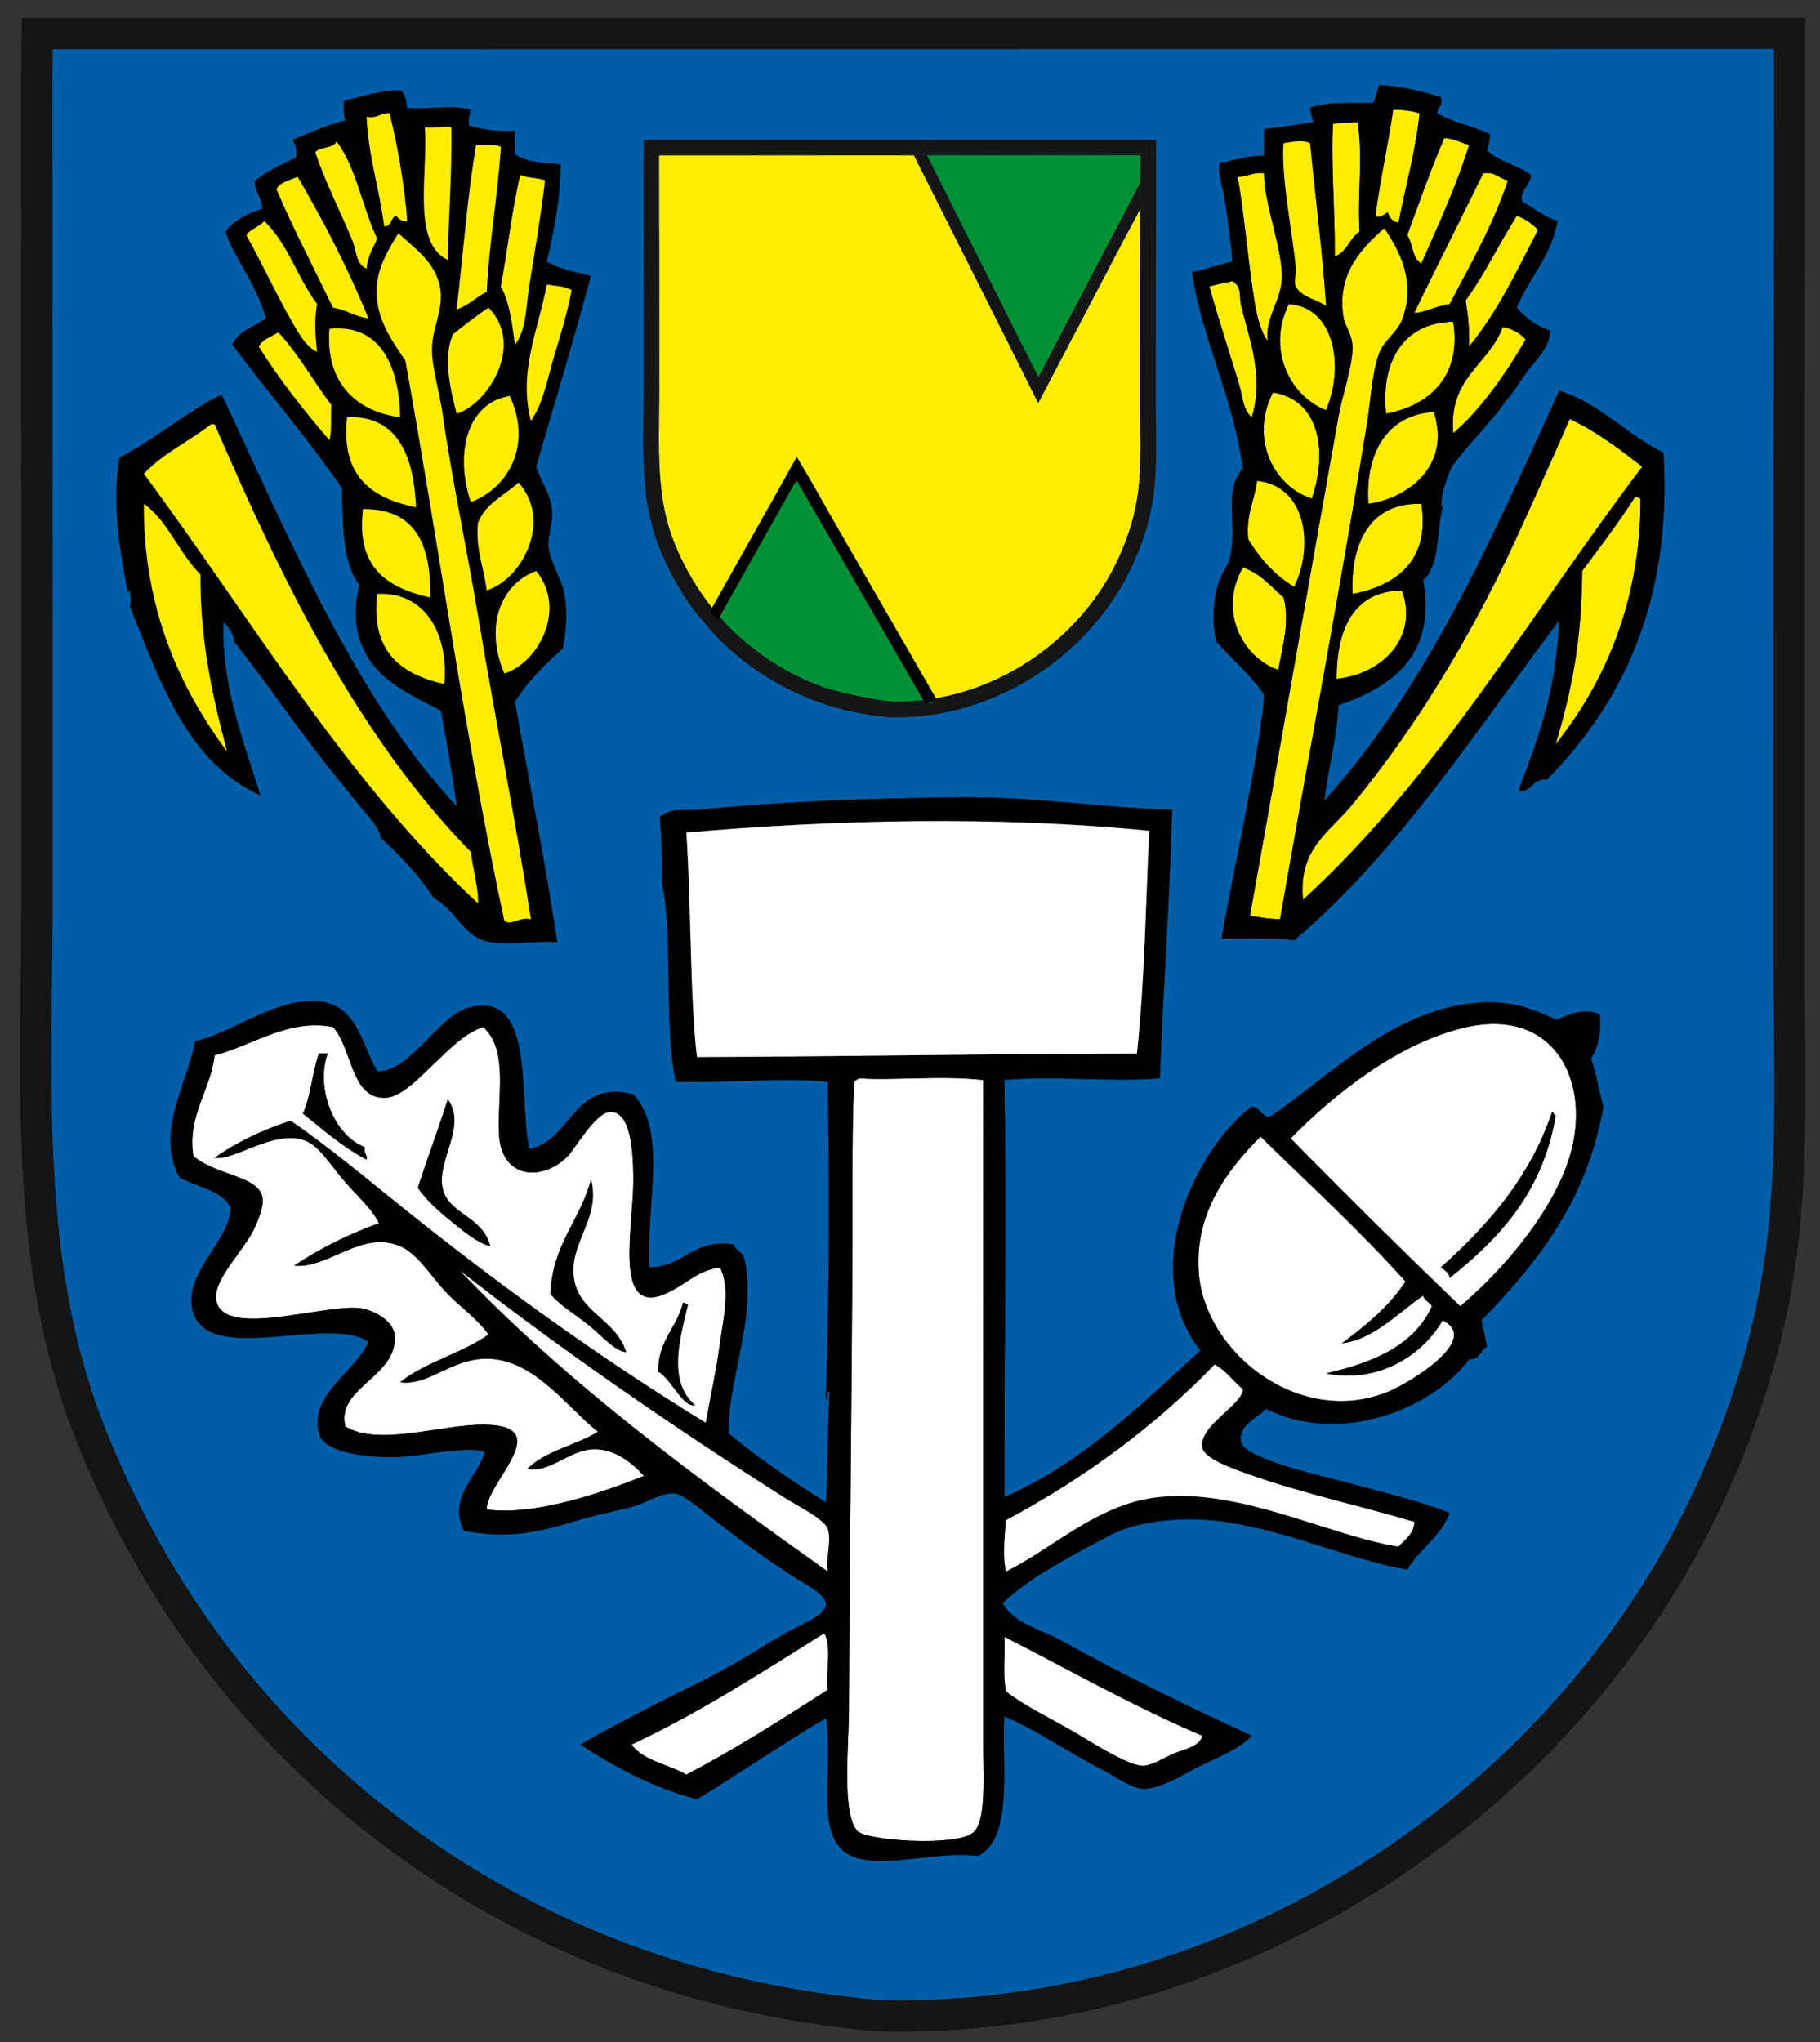 <?xml version="1.0" encoding="utf-8"?>
<!-- Generator: Adobe Illustrator 13.0.0, SVG Export Plug-In . SVG Version: 6.00 Build 14948)  -->
<!DOCTYPE svg PUBLIC "-//W3C//DTD SVG 1.1//EN" "http://www.w3.org/Graphics/SVG/1.1/DTD/svg11.dtd">
<svg version="1.1" id="Ebene_1" xmlns="http://www.w3.org/2000/svg" xmlns:xlink="http://www.w3.org/1999/xlink" x="0px" y="0px"
	 width="463.889px" height="520.373px" viewBox="0 0 463.889 520.373" enable-background="new 0 0 463.889 520.373"
	 xml:space="preserve">
<rect x="0" y="0" width="463.889" height="520.373" fill="#333333" stroke="none"/>
<g id="XMLID_1_">
	<g>
		<path d="M88.476,106.308c-1.68,15.19,6.39,20.63,17.57,22.97C105.526,117.968,102.366,105.708,88.476,106.308z M83.976,83.788
			c-1.14,14.37,7.57,21.23,18.01,22.52C101.716,93.368,97.026,82.458,83.976,83.788z M92.526,129.728
			c-1.85,15.06,6.35,20.07,17.12,22.52C109.906,138.778,105.896,129.568,92.526,129.728z M124.056,150.448
			c9.45-3.16,16.61-18.04,8.11-27.48c-3.61,3.3-8.5,5.32-10.36,10.36C121.226,140.358,123.406,144.638,124.056,150.448z
			 M36.686,128.378c-0.24,26.51,9.27,47.17,21.17,63.05c-3.85-14.49-6.88-28.43-6.76-45.04
			C45.656,141.018,42.936,132.928,36.686,128.378z M129.906,100.908c-11.15,1.82-13.93,15.03-9.9,27.02
			C129.896,124.198,135.616,113.018,129.906,100.908z M128.556,234.658c1.84,1.22,3.94-1.15,6.76-0.45
			c-3.89-25.17-8.88-49.77-13.51-77.46c-2.81-16.77-6.68-34.93-9.01-51.34c-0.84-5.92-2.78-11.84-2.7-16.66
			c0.09-5.73,3.48-10.72,1.8-16.66c-1.56-5.54-5.82-8.54-10.36-12.62c-2.22,3.59-4.88,7.95-5.4,12.62
			c-0.92,8.13,3.22,13.96,7.2,19.81C111.796,138.638,118.596,188.238,128.556,234.658z M93.436,29.748
			c0.51,10.3,3.27,18.35,4.5,27.92c2,0.05,1.56-2.33,3.15-2.7c0.41,0.94,1.33,1.37,2.7,1.35c-0.58-8.29-2.43-19.17-4.5-27.47
			C96.916,28.728,96.226,30.298,93.436,29.748z M136.666,145.488c-9.31,3.49-13.12,14.35-8.11,26.12
			C137.666,168.638,144.346,154.858,136.666,145.488z M76.316,85.148c1.03,1.65,2.57,3.64,4.51,4.5c-0.57-4.01-0.68-9.31,0-12.16
			c-4.97-6.59-7.53-15.59-13.51-21.17c-1.14,1.57-3.49,1.92-4.51,3.61C67.426,68.228,71.406,77.228,76.316,85.148z M84.876,78.388
			c3.4,0.5,5.5,2.3,9.01,2.7c-5.22-12.8-11.38-24.65-18.02-36.03c-1.96,0.89-4.44,1.27-5.4,3.16
			C74.926,58.608,80.036,68.368,84.876,78.388z M131.266,87.848c2.94-3.84,2.76-9.59,3.6-14.86c1.41-8.87,3.01-18.14,4.05-27.03
			c-1.87-0.68-4.51-0.59-6.3-1.35c-2.15,8.97-3.2,19.02-4.96,28.38C129.866,76.928,130.536,82.408,131.266,87.848z M116.396,105.408
			c8.02-2.48,17.42-17.53,8.11-27.02c-3.14,2.11-6.08,4.43-9.01,6.76C112.726,91.138,114.936,99.638,116.396,105.408z
			 M113.246,174.308c1.16-12.64-4.85-23.66-17.11-22.96C94.486,166.348,102.406,171.788,113.246,174.308z M93.436,68.478
			c0.23-3.22,1.67-5.23,2.7-7.65c-3.81-7.9-5.3-18.12-10.36-24.77c-0.83,1.87-4.13,1.27-5.4,2.7c2.57,7.83,6.69,15.73,9.45,22.52
			C90.816,63.698,90.696,67.238,93.436,68.478z M143.866,151.348c0.9,4.79,0.44,9.89-0.45,13.96c-4.58,3.97-8.81,8.29-12.15,13.51
			c3.63,20.38,7.65,40.38,10.8,61.25c-6.13-0.47-13.91,1.26-18.91-0.46c-5.41-1.85-7.08-7.66-12.61-10.8
			c-3.74-5.75-8.15-10.32-13.51-15.32c-0.16-1.62-1.61-3.64-2.7-4.95c-7.66-9.16-15.29-18.74-22.52-28.82
			c-3.61-5.04-7.83-10.79-12.16-16.21c-0.2-2.36-1.45-3.66-2.7-4.96c-0.48,16.55,5.32,30.7,9.45,44.14
			c-18.24-8.08-25.48-28.28-33.32-48.19c0.48-1.88,0.12-1.99,0-4.05c-0.44,0.01-0.35,0.55-0.45,0.9
			c-2.01-10.55-4.27-22.73-2.25-34.68c9.18-4.93,16.78-11.44,26.12-16.21c17.48,37.16,34.18,77.5,59.89,104.93
			c-0.93-6.73-2.58-16.63-4.05-24.32c-8.35-4.44-18.44-8.33-21.17-19.82c-0.9-3.8-0.61-9.15,0.45-12.16
			c-4.53-5.71-4.25-15.85-4.5-24.76c-8.85-12.77-19.25-24.85-27.92-36.48c1.47-3.64,5.63-4.58,8.56-6.76
			c-2.51-8.86-8.1-15.37-10.36-22.06c2.24-2.86,5.58-4.63,9.45-5.86c-0.11-2.6-2.43-5.36-1.8-7.21c2.94-2.46,6.77-4.03,10.36-5.85
			c0.27-2.07-0.14-3.46-0.9-4.5c4.4-1.76,8.58-3.73,13.51-4.96c-0.54-1.26-0.49-3.1-0.45-4.95c4.36-1.05,10.29-2.92,14.41-2.7
			c1.39,0.71,1.56,2.64,1.8,4.5c6.22,0.34,11.27-0.92,16.22,0.45c-0.38,1.12-0.59,2.41-0.45,4.05c4.2,1.15,6.61,1.38,11.71,1.35
			c0,1.96,0,3.91,0,5.86c2.55,2.29,8.69,2.23,11.7,2.7c-0.11,8.4-1.64,16.59-3.6,24.77c2.99,1.67,6.71,2.54,11.26,3.6
			c-4.4,16.47-9.25,32.49-13.96,48.64c1.3,3.86,3.45,6.51,4.05,10.81c0.45,3.17-1.06,6.45-0.9,9.46
			C140.016,142.828,143.066,147.048,143.866,151.348z M145.676,73.888c-2.26-1.06-3.23-0.88-6.31-1.36
			c-2.24,12-7.28,21.96-4.05,34.68c3.09-4.27,4.15-10.53,5.85-16.21C142.946,85.058,144.786,79.078,145.676,73.888z M127.656,37.408
			c-1.56-0.7-4.1-0.4-6.3-0.45c-2.26,13.19-3.3,27.9-4.96,41.88c3.03-1.03,4.97-3.14,7.66-4.5
			C124.676,61.448,126.866,50.128,127.656,37.408z M121.806,230.158c0.26-3.47-1.33-8.84-1.8-13.06
			c-28.7-29.4-47.79-68.41-65.3-108.99c-0.3,0-0.6,0-0.91,0c-5.54,4.36-12.36,7.45-17.11,12.61
			C64.266,157.998,88.226,198.888,121.806,230.158z M114.146,66.228c0.11-10.82,1.06-20.81,0.9-33.78c-1.29-0.61-4.25,0.39-6.75,0
			C109.146,44.018,104.866,61.928,114.146,66.228z M84.426,103.158c-4.62-6.04-8.34-12.98-13.51-18.47
			c-1.73,1.13-3.95,1.76-4.96,3.61c5.37,8.59,11.56,16.36,18.02,23.87C84.606,109.548,84.246,106.978,84.426,103.158z"/>
		<path fill="#FFED00" d="M51.096,146.388c-0.12,16.61,2.91,30.55,6.76,45.04c-11.9-15.88-21.41-36.54-21.17-63.05
			C42.936,132.928,45.656,141.018,51.096,146.388z"/>
		<path fill="#FFED00" d="M386.606,54.968c2.17,0.84,3.97,2.04,5.409,3.6c-5.34,10.43-10.449,21.09-17.569,29.73
			c0.12-4.32-0.25-8.15-0.9-11.71C378.426,69.908,382.126,62.048,386.606,54.968z"/>
		<path fill="#131516" d="M263.956,101.358l-31.03-61.76h0.521C243.506,60.138,261.226,95.858,263.956,101.358z"/>
		<path fill="#FFED00" d="M139.366,72.528c3.08,0.48,4.05,0.3,6.31,1.36c-0.89,5.19-2.73,11.17-4.51,17.11
			c-1.7,5.68-2.76,11.94-5.85,16.21C132.086,94.488,137.126,84.528,139.366,72.528z"/>
		<path fill="#FFED00" d="M80.826,77.488c-0.68,2.85-0.57,8.15,0,12.16c-1.94-0.86-3.48-2.85-4.51-4.5
			c-4.91-7.92-8.89-16.92-13.51-25.22c1.02-1.69,3.37-2.04,4.51-3.61C73.296,61.898,75.856,70.898,80.826,77.488z"/>
		<path fill="#FFED00" d="M99.286,28.848c2.07,8.3,3.92,19.18,4.5,27.47c-1.37,0.02-2.29-0.41-2.7-1.35
			c-1.59,0.37-1.15,2.75-3.15,2.7c-1.23-9.57-3.99-17.62-4.5-27.92C96.226,30.298,96.916,28.728,99.286,28.848z"/>
		<path fill="#FFFFFF" d="M250.606,444.968c0,8.26,0.81,19.4-2.7,22.07c-4.63,3.51-26.85,1.939-29.28-0.45
			c-4.15-4.09-2.28-22.11-2.25-30.17c0.15-38.42,0.76-81.59,0.9-121.15c0.05-13.81-0.15-28.43,0.45-39.63
			c0.33-0.42,0.82-0.68,1.35-0.899c7.72,0.649,21.01-0.811,31.53,0.449C250.616,331.868,250.606,388.638,250.606,444.968z"/>
		<path d="M235.846,179.218c0.19,0,0.37,0,0.551-0.01l-0.421,0.24L235.846,179.218z"/>
		<path fill="#FFED00" d="M362.286,128.378c2.37,15.58-7.73,21.08-17.561,22.97C344.226,139.128,348.666,127.968,362.286,128.378z"
			/>
		<path fill="#131516" d="M460.126,8.518c0,0.01,0,8.02,0,12.04c0,25.44-0.02,50.89-0.07,76.34c-0.05,25.62-0.06,51.25-0.06,76.88
			c0,7.03,0,14.06,0,21.09c0,5.56,0,11.13,0,16.69c0,11.13,0,22.25,0,33.38c0,10.62,0.229,21.339,0.229,32.11
			c0,7.22-0.1,14.47-0.449,21.72c-0.351,7.25-0.931,14.51-1.91,21.76c-1.44,10.711-3.771,21.171-6.851,31.391
			s-6.92,20.2-11.38,29.95c-9.09,19.87-21.14,38.27-35.47,54.67c-14.33,16.41-30.93,30.83-49.11,42.76
			c-18.83,12.36-39.08,21.96-60.26,28.46s-43.3,9.91-65.88,9.91c-0.01,0-0.01,0-0.01,0c-0.89-0.01-1.76-0.01-2.64-0.021
			c-1.29-0.01-2.73-0.01-4.36-0.22c-22.96-2.13-45.16-7.189-66.22-15.229c-21.06-8.051-40.98-19.07-59.4-33.12
			c-17.38-13.25-32.53-28.601-45.36-45.69c-12.82-17.09-23.32-35.93-31.41-56.149c-6.29-15.74-9.89-31.841-11.92-48.091
			c-2.03-16.26-2.49-32.659-2.49-48.989c0-14.061,0.35-28.081,0.35-41.93c0-49.39-0.04-98.79-0.04-148.18
			c0-7.72,0.01-15.43,0.01-23.13c0-4.82,0-9.64-0.01-14.46c-0.01-6.31-0.03-12.64-0.03-18.97c0-2.11,0.03-5.85,0.06-9.07
			c0.03-3.21,0.06-5.9,0.06-5.91l0.04-3.95l454.58-0.04V8.518z M452.126,20.558c0-1.08,0-2.44,0-3.85c0-1.42,0-2.89,0-4.19
			l-438.66,0.04c-0.04,3.5-0.08,8.44-0.08,10.93c0,6.32,0.02,12.64,0.03,18.96c0.01,4.82,0.01,9.64,0.01,14.47
			c0,7.71-0.01,15.42-0.01,23.13c0,49.39,0.04,98.78,0.04,148.18c0,13.98-0.35,28-0.35,41.93c0,16.199,0.47,32.25,2.43,47.989
			c1.97,15.74,5.43,31.17,11.41,46.11c7.84,19.6,18,37.81,30.38,54.33c12.39,16.51,27.02,31.33,43.81,44.13
			c17.97,13.7,37.39,24.42,57.94,32.21c20.55,7.79,42.24,12.65,64.75,14.63v0.01v0.011c0.75,0.06,1.58,0.06,2.52,0.069
			c0.86,0.011,1.71,0.021,2.56,0.011c21.779,0,43.1-3.28,63.54-9.561c20.439-6.27,39.989-15.53,58.22-27.49
			c17.58-11.529,33.63-25.489,47.48-41.33c13.84-15.85,25.47-33.6,34.21-52.729c4.329-9.46,8.029-19.1,11-28.94
			c2.97-9.85,5.199-19.89,6.579-30.14c0.931-6.97,1.511-14.01,1.851-21.08c0.34-7.08,0.439-14.189,0.439-21.34
			c0-10.65-0.229-21.37-0.229-32.11c0-16.69,0-33.38,0-50.07c0-32.66,0.01-65.32,0.06-97.98
			C452.106,71.448,452.126,45.998,452.126,20.558z"/>
		<path fill="#131516" d="M291.016,126.558c2.631-20.66,0.44-74.78,0.44-74.78l-0.8,1.49c0-0.07,0-0.14,0-0.2l2.38-4.54l-1.51-3.48
			c0.81-2.07,1.479-4.07,2-5.99h1.14c0,0.67,0,1.44,0,1.96c0,7.21-0.01,14.43-0.02,21.64c-0.021,8.97-0.021,17.94-0.021,26.9
			c0,5.03,0,10.05,0,15.07c0,3,0.07,6.04,0.07,9.1c0,4.11-0.12,8.27-0.681,12.45c-0.409,3.08-1.09,6.1-1.97,9.03
			c-0.89,2.94-1.99,5.81-3.27,8.6c-2.61,5.71-6.07,11-10.19,15.71c-4.11,4.72-8.88,8.86-14.1,12.28
			c-5.4,3.55-11.221,6.3-17.301,8.17c-2.47,0.76-4.989,1.37-7.55,1.83l-0.399-2.13C265.216,173.488,287.616,153.248,291.016,126.558
			z"/>
		<path fill="#FFED00" d="M378.056,44.158c3.2-0.5,3.98,1.43,6.301,1.8c-3.87,11.6-9.561,21.37-14.86,31.53
			c-3.14,0.38-6.88,2.33-9.01,2.25C366.226,67.768,372.226,56.058,378.056,44.158z"/>
		<path fill="#FFFFFF" d="M373.996,261.678c23.38-5.11,32.61,15.95,25.22,35.58c-5.439,14.46-18.05,27.98-27.02,35.58
			c-14.61-14.061-29.03-28.311-43.23-42.79C340.376,278.508,356.746,265.448,373.996,261.678z M369.496,325.628
			c12.68-10.14,23.79-21.84,27.02-41.43c-0.59-0.011-0.409-0.79-0.899-0.9c-5.75,16.92-16.42,28.92-28.37,39.63
			C368.146,323.678,369.336,324.138,369.496,325.628z"/>
		<path fill="#131516" d="M293.526,39.058c-14.811,0.15-40.41-0.95-57.54-0.05l-0.4-0.79v-2.61l59.08-0.01v2c0,0.01,0,0.67,0,1.46
			H293.526z"/>
		<path fill="#FFED00" d="M136.666,145.488c7.68,9.37,1,23.15-8.11,26.12C123.546,159.838,127.356,148.978,136.666,145.488z"/>
		<path fill="#FFED00" d="M388.866,86.498c-5.05,8.77-11.76,18.26-18.47,23.86c-1.181-14.39,9.1-17.31,12.609-27.02
			C385.606,83.748,387.406,84.938,388.866,86.498z"/>
		<path fill="#009036" d="M237.386,178.638c0.08,0.17,0.17,0.35,0.25,0.52c-0.41,0.02-0.819,0.04-1.239,0.05L237.386,178.638z"/>
		<path fill="#009036" d="M203.126,122.478l32.24,55.92c-2.351,0.28-4.72,0.42-7.12,0.42c-0.19,0-0.37,0-0.55,0
			c-5.62-0.59-11.68-1.82-17.25-3.51c-0.02,0-0.04-0.01-0.06-0.02c-0.55-0.19-1.09-0.39-1.63-0.59c-5.75-2.18-11.18-5.18-16.21-9.01
			c-3.37-2.57-6.43-5.43-9.15-8.55l19-33.78L203.126,122.478z"/>
		<path fill="#131516" d="M167.286,39.168c20.13-0.97,47.23,0.71,65.87-0.15c0.05,0.11,0.109,0.22,0.16,0.33l-0.41,0.21l0.02,0.04
			l-64.9,0.01c-0.01,0.83-0.02,1.72-0.02,2.24c0,1.79,0.01,3.58,0.01,5.37c0,1.37,0,2.74,0,4.1c0,2.19,0,4.38,0,6.56h-0.03
			C168.006,51.338,167.836,45.038,167.286,39.168z"/>
		<path d="M181.476,154.858c0.05,0.06,0.1,0.13,0.15,0.19c-0.04,0.05-0.07,0.09-0.1,0.14c-0.05-0.05-0.11-0.09-0.16-0.14
			L181.476,154.858z"/>
		<path fill="#FFFFFF" d="M79.916,291.848c2.73,2.11,5.66,6.69,8.56,9.91c3.14,3.48,6.53,6.57,8.11,9.91
			c-7.93,2.88-15.13,6.49-21.62,10.81c8.66,0.95,17.07-9.149,27.02-4.95c4.35,1.83,7.73,7.41,11.26,11.25
			c3.85,4.181,8.44,7.19,11.26,11.261c-6.77,4.79-16.11,7.01-22.52,12.16c7.95,1.1,13.74-7.181,24.32-5.851
			c10.87,1.36,19.11,13.08,26.12,18.46c-5.68,3.48-13.46,4.86-18.01,9.46c5.26,1.19,10.46-4.479,16.21-4.96
			c5.53-0.45,10.13,3.01,13.51,6.76c-10.23,4.04-27.19,10.181-40.08,8.561c-0.06-7.09,17.81-21.311-0.45-21.62
			c-10.89-0.19-26.99,5.71-35.58,0.45c-2.44-9.9,13.13-12.49,12.61-22.97c-0.21-4.271-6.07-6.891-9.01-7.2
			c-9.39-0.99-34.46,7.77-36.47-1.811c-1.09-5.17,6.73-12.479,9.45-18.01c1.04-2.11,2.81-6.22,2.25-8.56
			c-1.09-4.57-8.67-5.25-14.53-8.341l2.38-1.56C60.056,295.968,72.216,285.888,79.916,291.848z"/>
		<path fill="#FFED00" d="M132.166,122.968c8.5,9.44,1.34,24.32-8.11,27.48c-0.65-5.81-2.83-10.09-2.25-17.12
			C123.666,128.288,128.556,126.268,132.166,122.968z"/>
		<path fill="#131516" d="M290.656,47.248c-6.471,15.63-19.07,34.74-25.88,50.78c-9.931-17.12-20.721-39.92-29.391-58.43h0.9
			l28.39,56.51l25.98-49.62C290.666,46.738,290.666,46.988,290.656,47.248z"/>
		<path fill="#FFFFFF" d="M160.986,444.518c17.55-8.26,33.22-18.42,49.09-28.37c2.01,3.091,0.36,9.851,0.9,14.41
			c-11.7,7.521-23.42,15.021-36.03,21.62C170.396,449.518,164.006,448.708,160.986,444.518z"/>
		<path d="M203.316,122.068c-0.03-0.27-0.07-0.53-0.45-0.45c-3.13,6.8-9.7,17.12-13.96,24.32c-1.2,2.03-5.12,7.36-6.27,10.32
			c-0.35-0.4-0.68-0.8-1.01-1.21c7.21-10.37,12.06-21.49,18.07-32.58l3.4-6.05l8.89,15.43c8.6,15.4,16.28,30.26,26.2,46.14
			c-0.35,0.06-0.689,0.12-1.039,0.17C227.706,158.708,213.496,140.678,203.316,122.068z"/>
		<path fill="#FFED00" d="M83.976,83.788c13.05-1.33,17.74,9.58,18.01,22.52C91.546,105.018,82.836,98.158,83.976,83.788z"/>
		<path fill="#FFED00" d="M400.116,106.758c6.95,3.27,12.71,7.71,18.47,12.16c-28.34,37.26-52.16,79.05-86.47,110.34
			c-1.2-12.99,6.399-16.8,12.609-24.32c16.11-19.52,30.261-42.9,41.431-67.1C390.896,127.558,395.546,117.178,400.116,106.758z"/>
		<path fill="#131516" d="M235.986,39.008c17.13-0.9,42.729,0.2,57.54,0.05c-0.521,1.92-1.19,3.92-2,5.99l-0.051-0.12l-0.819,1.56
			c0.01-1.83,0.01-3.65,0.01-5.47c0-0.39,0-0.9,0-1.42h-54.38L235.986,39.008z"/>
		<path d="M177.196,358.058c-3.21,0.7-5.97-6.56-9.46-8.56c-0.05-8.01,4.77-11.141,6.31-17.561c0.73-0.13,0.77,0.42,1.35,0.45
			C173.156,341.578,170.256,351.968,177.196,358.058z"/>
		<path fill="#131516" d="M291.476,44.928l0.051,0.12c-0.271,0.72-0.561,1.46-0.87,2.2c0.01-0.26,0.01-0.51,0-0.76L291.476,44.928z"
			/>
		<path fill="#FFED00" d="M320.406,122.518c12.52,1.2,14.59,16.57,9.46,27.02c-4.97-2.98-8.72-7.18-11.71-12.15
			C317.526,131.048,319.776,127.588,320.406,122.518z"/>
		<path fill="#131516" d="M290.656,53.068c0,0.06,0,0.13,0,0.2l-3.641,6.73L290.656,53.068z"/>
		<path fill="#FFED00" d="M315.456,45.058c2.58,0.03,3.81-1.28,6.75-0.9c-0.12,7.68,4.87,19.5,4.51,27.02
			c-0.26,5.43-4.359,9.96-3.609,15.77c-2.61-3.88-3.32-9.6-4.051-14.86C317.826,63.258,316.966,53.558,315.456,45.058z"/>
		<path fill="#009036" d="M290.666,41.018c0,1.82,0,3.64-0.01,5.47l-25.98,49.62l-28.39-56.51h54.38
			C290.666,40.118,290.666,40.628,290.666,41.018z"/>
		<path fill="#131516" d="M239.636,181.798c-3.729,0.68-7.53,1.02-11.38,1.02h-0.01c-0.25,0-0.51,0-0.75-0.01
			c-0.37,0-0.82,0-1.35-0.06v-0.01c-13.16-1.22-25.46-5.81-36.02-13.87c-3.12-2.38-6-4.99-8.61-7.82l1.81-1.84
			c2.53,2.62,9.17,7.03,11.43,8.8c3.67,2.87,9.33,5.37,15.63,7.28c0.02,0.01,0.04,0.02,0.06,0.02c5.24,1.83,10.73,2.98,16.43,3.48
			h0.01v0.01c0.17,0.01,0.38,0.01,0.65,0.02c0.05,0,0.1,0,0.16,0c2.88,0.31,5.64,0.45,8.15,0.4l0.13,0.23l0.421-0.24
			c0.42-0.01,0.829-0.03,1.239-0.05c-0.08-0.17-0.17-0.35-0.25-0.52l0.88-0.51c0.32,0.51,0.65,1.03,0.971,1.54L239.636,181.798z"/>
		<path fill="#FFED00" d="M120.006,217.098c0.47,4.22,2.06,9.59,1.8,13.06c-33.58-31.27-57.54-72.16-85.12-109.44
			c4.75-5.16,11.57-8.25,17.11-12.61c0.31,0,0.61,0,0.91,0C72.216,148.688,91.306,187.698,120.006,217.098z"/>
		<path d="M181.476,154.858l18.22-32.39c-6.01,11.09-10.86,22.21-18.07,32.58C181.576,154.988,181.526,154.918,181.476,154.858z"/>
		<path fill="#FFED00" d="M324.456,100.008c11.88,1.82,13.99,15.05,9.91,27.02C324.346,123.838,318.566,111.428,324.456,100.008z"/>
		<path fill="#FFED00" d="M370.396,81.988c2.189,13.91-6.011,21.31-17.11,23.42C351.926,93.118,357.006,82.208,370.396,81.988z"/>
		<path fill="#FFED00" d="M316.356,77.938c2.3,9.26,5.81,18.08,2.699,28.37c-2.29-1.88-2.34-5.41-3.149-8.1
			c-2.351-7.82-5.32-16.79-7.66-25.22c1.87-0.54,3.92-0.89,5.86-1.36C316.626,72.988,315.766,75.568,316.356,77.938z"/>
		<path fill="#FFED00" d="M124.506,78.388c9.31,9.49-0.09,24.54-8.11,27.02c-1.46-5.77-3.67-14.27-0.9-20.26
			C118.426,82.818,121.366,80.498,124.506,78.388z"/>
		<path d="M146.576,326.978c1.95,7.74,10.56,9.49,13.06,17.57c-2.89-0.16-6.31-4.22-9.46-6.76c-3.46-2.8-7.49-5.09-9.91-8.11
			c0.46-12.74,7.68-18.74,10.36-29.27C153.476,310.708,144.136,317.338,146.576,326.978z"/>
		<path fill="#FFED00" d="M121.356,36.958c2.2,0.05,4.74-0.25,6.3,0.45c-0.79,12.72-2.98,24.04-3.6,36.93
			c-2.69,1.36-4.63,3.47-7.66,4.5C118.056,64.858,119.096,50.148,121.356,36.958z"/>
		<path fill="#131516" d="M236.286,39.598h-0.9c-0.08-0.18-0.17-0.36-0.25-0.54c0.28-0.02,0.561-0.03,0.851-0.05L236.286,39.598z"/>
		<path fill="#FFED00" d="M368.146,35.158c2.5,0.19,4.229,1.17,6.3,1.8c-3.351,10.76-7.851,20.37-12.16,30.17
			c-2.4-1.2-2.12-5.08-3.601-7.2C361.756,51.588,364.686,43.098,368.146,35.158z"/>
		<path fill="#FFED00" d="M93.436,68.478c-2.74-1.24-2.62-4.78-3.61-7.2c-2.76-6.79-6.88-14.69-9.45-22.52
			c1.27-1.43,4.57-0.83,5.4-2.7c5.06,6.65,6.55,16.87,10.36,24.77C95.106,63.248,93.666,65.258,93.436,68.478z"/>
		<path fill="#FFFFFF" d="M291.136,449.928c-4.04-0.16-14.08-6.78-18.02-9.01c-6.53-3.69-12.561-6.65-16.66-9.91
			c-0.96-3.84-0.22-9.39-0.45-13.96c15.51,7.92,32.94,17.8,50.44,25.22c-0.65,2.84-4.601,3.38-7.21,4.51
			C296.476,447.958,293.416,450.018,291.136,449.928z"/>
		<path fill="#FFFFFF" d="M367.696,336.438c9.92,4.83-8.28,15.78-13.511,18.011c-22.439,9.579-47.109-9.5-48.64-30.171
			c-1.1-14.899,6.96-25.899,15.76-34.68c12.42,12.2,25.311,23.93,36.931,36.93c-4.221,6.44-10.12,11.2-16.21,15.761
			c8.159-0.99,14.35-7.86,20.72-12.15c0.34,1.3,1.64,1.65,2.25,2.7c-4.63,10.08-15.07,14.36-27.021,17.11
			C351.486,352.638,362.626,345.198,367.696,336.438z"/>
		<path fill="#005EA8" d="M210.526,354.897c-0.33,0.98,0.46,2.87,0.45,0.9c0.07-0.53-0.08-1.271,0.45-1.35
			c-0.43,8.979-0.44,17.869-0.9,28.38c-8.62-5.5-17.11-11.12-24.77-17.57c-0.51-12.98,7.16-29.21,4.05-44.13
			c-0.52-2.49-2.32-2.17-2.7-4.061c-10.7-1.54-12.57,5.75-21.62,5.86c-0.8-16.18,4.71-34.46-4.05-44.13
			c-15.62-3.84-15.47,11.79-26.57,13.96c-2.71-14.46,1.44-40.48-15.31-36.03c-7.97,2.11-15.13,16.65-23.42,16.209
			c-4.9-8.76-5.44-19.89-20.27-17.56c-8.7,1.36-18.49,8.34-26.12,9.899c-1.88,10.48-10.25,23.19-4.05,34.681
			c4.33,2.569,10.68,3.13,13.06,7.66c-0.1,8.42-10.83,15.67-9.91,24.77c1.7,16.78,34.4,2.39,45.04,9.45
			c-2.69,7.18-15.31,13.58-12.61,23.42c1.51,5.54,15.14,6.45,22.06,5.86c6.35-0.551,14.38-2.42,20.27-1.351
			c-1.8,6.76-9.58,11.62-5.4,20.26c11.83,2.341,19.99,0.12,29.27-2.699c5.17-1.57,9.97-2.301,14.41-3.61
			c3.02-0.88,7.24-3.69,10.36-3.15c2.07,0.36,7.27,4.73,9.9,6.761c7.73,5.97,11.24,8.55,19.37,13.96c3.11,2.069,9.16,4.85,9.01,7.66
			c-0.15,2.68-7.18,5.359-10.36,7.199c-4.46,2.58-8.21,4.95-11.26,6.761c-7.66,4.55-16.39,8.42-23.42,12.159
			c-5.57,2.95-12.12,6.23-17.56,9.45c8.79,5.78,18.27,10.851,29.72,13.96c11.11-6.75,21.65-14.069,32.88-20.71
			c2.28,14.91-4.36,33.62,9.45,36.03c8.72,1.51,19.38-2.11,29.28-0.9c9.36-4.529,5.92-23.989,6.75-35.58
			c8.9,3.9,16.061,9.04,24.771,13.511c3.319,1.699,7.55,4.77,10.359,4.949c4.471,0.29,10.46-3.699,14.86-5.85
			c4.9-2.4,9.85-4.29,13.06-7.66c-16.47-7.59-33.46-15.81-48.64-24.319c-5-2.801-11.78-4.07-14.86-9.46
			c3.591-3.461,8.4-6.711,13.061-9.45c4.89-2.87,10.05-5.67,14.859-8.11c7.021-3.55,18.61-4.62,28.82-3.15
			c15.9,2.28,31.97,9.66,46.39,12.16c3.12-5.29,8.49-8.33,10.811-14.41c-7.28-2.979-16.05-5.029-27.47-8.109
			c-4.601-1.24-24.63-5.67-25.67-9.91c-1.061-4.29,4.239-6.2,6.3-8.55c18.54,9.43,42.38,0.22,51.79-12.61
			c2.779,0.22,2.79-2.32,4.51-3.149c-0.24-2.48-1-4.41-1.35-6.761c14.02-14.5,26.84-30.199,31.069-54.489
			c-1.189-3.921-1.76-8.45-3.149-12.16c1.64-2.86,2.729-6.271,2.25-11.261c-3.261-1.81-8.23-0.22-10.811,1.351
			c-5.93-2.51-10.649-4.75-18.46-4.5c-22.84,0.72-40.51,19.67-54.95,29.27c-2.14-0.26-2.35-2.439-4.5-2.699
			c-14.47,10.85-29.159,41.939-13.06,62.14c-15.26,13.87-29.8,28.45-49.99,37.38c-0.07-32.69,0.54-69.92,0-106.28
			c13.15-1.21,26.75,0.641,39.63-0.449c0.9-24.03,2.42-43.71,3.15-68.451c-16.271-0.3-34.811-3.32-53.59-3.15
			c-22.64,0.2-45.9,1.05-66.65,3.15c-3.51,0.35-7.27-0.67-10.36,1.8c0.48,5.22,0.53,10.88,0.45,16.66
			c3.08,13.01,0.4,36.08,3.61,50.89c11.39,0.4,28-1.17,38.73,0C211.436,304.098,211.406,326.828,210.526,354.897z M59.656,163.508
			c4.33,5.42,8.55,11.17,12.16,16.21c7.23,10.08,14.86,19.66,22.52,28.82c1.09,1.31,2.54,3.33,2.7,4.95
			c5.36,5,9.77,9.57,13.51,15.32c5.53,3.14,7.2,8.95,12.61,10.8c5,1.72,12.78-0.01,18.91,0.46c-3.15-20.87-7.17-40.87-10.8-61.25
			c3.34-5.22,7.57-9.54,12.15-13.51c0.89-4.07,1.35-9.17,0.45-13.96c-0.8-4.3-3.85-8.52-4.05-12.16c-0.16-3.01,1.35-6.29,0.9-9.46
			c-0.6-4.3-2.75-6.95-4.05-10.81c4.71-16.15,9.56-32.17,13.96-48.64c-4.55-1.06-8.27-1.93-11.26-3.6
			c1.96-8.18,3.49-16.37,3.6-24.77c-3.01-0.47-9.15-0.41-11.7-2.7c0-1.95,0-3.9,0-5.86c-5.1,0.03-7.51-0.2-11.71-1.35
			c-0.14-1.64,0.07-2.93,0.45-4.05c-4.95-1.37-10-0.11-16.22-0.45c-0.24-1.86-0.41-3.79-1.8-4.5c-4.12-0.22-10.05,1.65-14.41,2.7
			c-0.04,1.85-0.09,3.69,0.45,4.95c-4.93,1.23-9.11,3.2-13.51,4.96c0.76,1.04,1.17,2.43,0.9,4.5c-3.59,1.82-7.42,3.39-10.36,5.85
			c-0.63,1.85,1.69,4.61,1.8,7.21c-3.87,1.23-7.21,3-9.45,5.86c2.26,6.69,7.85,13.2,10.36,22.06c-2.93,2.18-7.09,3.12-8.56,6.76
			c8.67,11.63,19.07,23.71,27.92,36.48c0.25,8.91-0.03,19.05,4.5,24.76c-1.06,3.01-1.35,8.36-0.45,12.16
			c2.73,11.49,12.82,15.38,21.17,19.82c1.47,7.69,3.12,17.59,4.05,24.32c-25.71-27.43-42.41-67.77-59.89-104.93
			c-9.34,4.77-16.94,11.28-26.12,16.21c-2.02,11.95,0.24,24.13,2.25,34.68c0.1-0.35,0.01-0.89,0.45-0.9c0.12,2.06,0.48,2.17,0,4.05
			c7.84,19.91,15.08,40.11,33.32,48.19c-4.13-13.44-9.93-27.59-9.45-44.14C58.206,159.848,59.456,161.148,59.656,163.508z
			 M387.956,51.368c-0.73-2.59,1.95-3.9,2.26-6.76c-3.28-2.57-8.27-3.44-11.26-6.3c0.53-1.12,0.65-2.65,0.9-4.05
			c-4.16-2.16-9.62-2.99-13.511-5.41c-0.029-1.67,1.521-1.78,0.9-4.05c-5.32-1.7-10.021-2.8-15.76-3.15
			c-0.42,1.54-0.851,3.05-1.36,4.5c-5.57,0.27-12.05-0.35-16.21,1.35c0.09,1.43,0.53,2.47,0.9,3.6c-4.16,0.65-8.32,1.28-12.61,1.8
			c0,2.26,0,4.51,0,6.76c-4.4-0.05-7.41,1.29-11.26,1.8c-0.771,2.48,0.71,6.58,0.91,7.66c0.85,4.67,2.25,15.61,2.25,17.56
			c-3.601,0.76-6.73,1.98-10.36,2.7c3.11,18.51,10.27,30.77,13.06,49.99c-4.96,5.38-1.54,13.57-3.149,22.07
			c-0.5,2.6-2.54,5.03-3.16,7.2c-1.45,5.15-1.54,10.57-0.45,14.87c4,4.56,8.72,8.39,12.16,13.51c-0.86,14.28-9.76,53.93-10.81,62.14
			c6.5,0.13,13.829-0.33,18.47,0.45c26.88-22.81,46.13-53.25,67.55-81.51c-0.88,17.72-4.66,28.26-10.36,43.24
			c2.94,1.11,3.54-3.15,7.21-2.71c18.67-18.77,32.091-44.97,29.721-83.31c-9.44-4.58-16.79-12.95-26.57-15.76
			c-16.77,36.76-33.42,75.27-59.9,104.48c1.011-8.57,3.32-16.09,3.61-24.32c13.11-4.54,25.14-12.26,21.62-31.98
			c4.28-3.52,3.35-12.25,4.95-18.46c-1.271-0.84,1.399-9.02,2.7-10.81c3.399-4.67,7.859-9.12,11.71-13.96
			c0.3-0.37,2.06-2.88,2.699-3.6c1.37-1.54,2.891-4.17,4.5-6.31c3.091-4.09,5.301-5.53,5.86-10.36c-3.65-1.15-6.35-3.25-8.56-5.85
			c3.109-7.7,8.76-12.86,10.359-22.07C393.366,55.268,391.046,52.938,387.956,51.368z M452.126,16.708c0,1.41,0,2.77,0,3.85
			c0,25.44-0.02,50.89-0.07,76.33c-0.05,32.66-0.06,65.32-0.06,97.98c0,16.69,0,33.38,0,50.07c0,10.74,0.229,21.459,0.229,32.11
			c0,7.15-0.1,14.26-0.439,21.34c-0.34,7.07-0.92,14.11-1.851,21.08c-1.38,10.25-3.609,20.29-6.579,30.14
			c-2.971,9.841-6.671,19.48-11,28.94c-8.74,19.13-20.37,36.88-34.21,52.729c-13.851,15.841-29.9,29.801-47.48,41.33
			c-18.23,11.96-37.78,21.221-58.22,27.49c-20.44,6.28-41.761,9.561-63.54,9.561c-0.85,0.01-1.7,0-2.56-0.011
			c-0.94-0.01-1.77-0.01-2.52-0.069v-0.011v-0.01c-22.51-1.979-44.2-6.84-64.75-14.63c-20.55-7.79-39.97-18.51-57.94-32.21
			c-16.79-12.8-31.42-27.62-43.81-44.13c-12.38-16.521-22.54-34.73-30.38-54.33c-5.98-14.94-9.44-30.37-11.41-46.11
			c-1.96-15.739-2.43-31.79-2.43-47.989c0-13.93,0.35-27.95,0.35-41.93c0-49.4-0.04-98.79-0.04-148.18c0-7.71,0.01-15.42,0.01-23.13
			c0-4.83,0-9.65-0.01-14.47c-0.01-6.32-0.03-12.64-0.03-18.96c0-2.49,0.04-7.43,0.08-10.93l438.66-0.04
			C452.126,13.818,452.126,15.288,452.126,16.708z M294.666,41.018c0-0.52,0-1.29,0-1.96c0-0.79,0-1.45,0-1.46v-2l-59.08,0.01
			l-71.52,0.01l-0.02,1.97c0,0.01-0.01,0.77-0.02,1.68c-0.01,0.91-0.02,1.97-0.02,2.58c0,1.79,0.01,3.59,0.01,5.38
			c0,1.36,0,2.73,0,4.09c0,2.19,0,4.38,0,6.56c0,5.5,0,11.76,0.01,18.76c0,6.79,0,14.28,0,22.47c0,0.26,0,0.52,0,0.78
			c0,3.92-0.09,7.89-0.1,11.9c0,4.64,0.14,9.33,0.72,13.99s1.62,9.3,3.43,13.85c2.32,5.8,5.33,11.21,9.02,16.12l4.42,5.3
			c2.61,2.83,5.49,5.44,8.61,7.82c10.56,8.06,22.86,12.65,36.02,13.87v0.01c0.53,0.06,0.98,0.06,1.35,0.06
			c0.24,0.01,0.5,0.01,0.75,0.01h0.01c3.85,0,7.65-0.34,11.38-1.02c2.561-0.46,5.08-1.07,7.55-1.83c6.08-1.87,11.9-4.62,17.301-8.17
			c5.22-3.42,9.989-7.56,14.1-12.28c4.12-4.71,7.58-10,10.19-15.71c1.279-2.79,2.38-5.66,3.27-8.6c0.88-2.93,1.561-5.95,1.97-9.03
			c0.561-4.18,0.681-8.34,0.681-12.45c0-3.06-0.07-6.1-0.07-9.1c0-5.02,0-10.04,0-15.07c0-8.96,0-17.93,0.021-26.9
			C294.656,55.448,294.666,48.228,294.666,41.018z"/>
		<path d="M237.146,178.158c0.09,0.16,0.159,0.32,0.239,0.48l-0.989,0.57c-0.181,0.01-0.36,0.01-0.551,0.01l-0.479-0.82
			C235.966,178.328,236.556,178.248,237.146,178.158z"/>
		<path d="M227.536,178.818c-0.27-0.01-0.48-0.01-0.65-0.02v-0.01h-0.01c-5.7-0.5-11.19-1.65-16.43-3.48
			c5.57,1.69,11.63,2.92,17.25,3.51C227.636,178.818,227.586,178.818,227.536,178.818z"/>
		<path d="M181.526,155.188c0.03-0.05,0.06-0.09,0.1-0.14c0.33,0.41,0.66,0.81,1.01,1.21c-0.18,0.48-0.3,0.89-0.32,1.22l-1.36-1.7
			l0.41-0.73C181.416,155.098,181.476,155.138,181.526,155.188z"/>
		<path fill="#FFED00" d="M353.736,54.068c-0.87,0.54-2.28,1.72-3.15,0.9c1.18-9.32,3.22-17.79,4.5-27.02c2.55,0,4.79,0.32,6.75,0.9
			c-1.1,10.01-3.58,18.64-5.4,27.92C354.976,56.428,354.076,55.528,353.736,54.068z"/>
		<path fill="#131516" d="M233.326,39.348h-0.01c-0.051-0.11-0.11-0.22-0.16-0.33c-18.64,0.86-45.74-0.82-65.87,0.15
			c0.55,5.87,0.72,12.17,0.7,18.71c-0.05,13.33-0.91,27.63-1.02,41.23h-2.94c0-8.19,0-15.68,0-22.47c-0.01-7-0.01-13.26-0.01-18.76
			c0-2.18,0-4.37,0-6.56c0-1.36,0-2.73,0-4.09c0-1.79-0.01-3.59-0.01-5.38c0-0.61,0.01-1.67,0.02-2.58
			c0.01-0.91,0.02-1.67,0.02-1.68l0.02-1.97l71.52-0.01v2.61L233.326,39.348z"/>
		<path fill="#FFED00" d="M328.516,77.488c11.83,0.79,14.131,16.22,9.46,27.02C328.946,101.088,322.716,89.088,328.516,77.488z"/>
		<path fill="#FFED00" d="M365.446,104.958c4.569,14.06-7.021,22.08-16.67,23.42C347.946,115.968,353.146,105.738,365.446,104.958z"
			/>
		<path fill="#FFFFFF" d="M77.216,283.748c5.19,4.12,10.09,8.529,16.22,11.71c0.22-1.42-0.82-1.59-0.45-3.16
			c-8-3.06-12.58-15.19-9.46-23.86c-0.75,0-1.5,0-2.25,0C79.616,273.238,79.206,279.277,77.216,283.748z M175.396,332.388
			c-0.58-0.03-0.62-0.58-1.35-0.45c-1.54,6.42-6.36,9.551-6.31,17.561c3.49,2,6.25,9.26,9.46,8.56
			C170.256,351.968,173.156,341.578,175.396,332.388z M115.046,311.218c3.13,2.5,6.48,5.43,9.91,6.31
			c-2.01-7.869-10.74-8.039-12.16-14.869c-1.46-7.021,6.29-15.761,1.35-22.521c-2.48,7.71-5.5,15.8-7.65,22.521
			C108.646,305.788,111.906,308.698,115.046,311.218z M150.176,337.788c3.15,2.54,6.57,6.6,9.46,6.76
			c-2.5-8.08-11.11-9.83-13.06-17.57c-2.44-9.64,6.9-16.27,4.05-26.569c-2.68,10.529-9.9,16.529-10.36,29.27
			C142.686,332.698,146.716,334.988,150.176,337.788z M179.896,362.558c-28.42-17.43-54.74-36.63-80.16-57.189
			c-8.31-6.73-16.78-13.69-25.67-19.82c-7.21,2.4-13.76,5.45-19.36,9.46l-2.38,1.56c-1.09-0.579-2.11-1.229-3.03-2.01
			c-1.65-10.26,4.37-16.62,5.41-25.67c9.62-2.439,18.8-9.439,30.17-7.21c5,5.45,4.49,18.53,13.51,18.021
			c4.22-0.25,9.28-5.891,12.61-9.011c4.01-3.77,7.54-7.46,12.16-9.01c6.5,5.95,3.55,17.22,4.05,27.47
			c0.53,10.771,10.31,12.12,17.12,5.86c2.14-1.98,7.39-11.64,11.25-11.71c5.31-0.11,5.81,10.47,5.86,17.11
			c0.09,11.699-5.3,35.05,8.1,29.27c5.4-2.32,8-5.92,13.96-6.75c2.84,5.49,0.83,13.07,0,19.36
			C182.596,349.158,181.016,356.098,179.896,362.558z"/>
		<path d="M367.246,322.928c11.95-10.71,22.62-22.71,28.37-39.63c0.49,0.11,0.31,0.89,0.899,0.9
			c-3.229,19.59-14.34,31.29-27.02,41.43C369.336,324.138,368.146,323.678,367.246,322.928z"/>
		<path fill="#131516" d="M233.446,39.598h-0.521l-0.02-0.04l0.41-0.21h0.01C233.356,39.428,233.396,39.508,233.446,39.598z"/>
		<path d="M202.396,123.358l-19,33.78c-0.27-0.29-0.52-0.58-0.76-0.88c1.15-2.96,5.07-8.29,6.27-10.32
			c4.26-7.2,10.83-17.52,13.96-24.32c0.38-0.08,0.42,0.18,0.45,0.45c10.18,18.61,24.39,36.64,33.831,56.09
			c-0.591,0.09-1.181,0.17-1.78,0.24l-32.24-55.92L202.396,123.358z"/>
		<path d="M112.796,302.658c1.42,6.83,10.15,7,12.16,14.869c-3.43-0.88-6.78-3.81-9.91-6.31c-3.14-2.52-6.4-5.43-8.55-8.56
			c2.15-6.721,5.17-14.811,7.65-22.521C119.086,286.897,111.336,295.638,112.796,302.658z"/>
		<path fill="#FFED00" d="M131.266,87.848c-0.73-5.44-1.4-10.92-3.61-14.86c1.76-9.36,2.81-19.41,4.96-28.38
			c1.79,0.76,4.43,0.67,6.3,1.35c-1.04,8.89-2.64,18.16-4.05,27.03C134.026,78.258,134.206,84.008,131.266,87.848z"/>
		<path fill="#FFED00" d="M129.906,100.908c5.71,12.11-0.01,23.29-9.9,27.02C115.976,115.938,118.756,102.728,129.906,100.908z"/>
		<path fill="#FFED00" d="M93.886,81.088c-3.51-0.4-5.61-2.2-9.01-2.7c-4.84-10.02-9.95-19.78-14.41-30.17
			c0.96-1.89,3.44-2.27,5.4-3.16C82.506,56.438,88.666,68.288,93.886,81.088z"/>
		<path fill="#FFED00" d="M70.916,84.688c5.17,5.49,8.89,12.43,13.51,18.47c-0.18,3.82,0.18,6.39-0.45,9.01
			c-6.46-7.51-12.65-15.28-18.02-23.87C66.966,86.448,69.186,85.818,70.916,84.688z"/>
		<path fill="#131516" d="M166.966,99.108c-0.18,23.72,1.88,45.32,14.4,55.94l-0.41,0.73l1.36,1.7c0,0.1,0,0.18,0.01,0.26
			c0.04,0.36,0.41,0.87,1,1.47l-1.81,1.84l-4.42-5.3c-3.69-4.91-6.7-10.32-9.02-16.12c-1.81-4.55-2.85-9.19-3.43-13.85
			s-0.72-9.35-0.72-13.99c0.01-4.01,0.1-7.98,0.1-11.9c0-0.26,0-0.52,0-0.78H166.966z"/>
		<path fill="#131516" d="M235.846,179.218c-2.51,0.05-5.27-0.09-8.15-0.4c0.18,0,0.36,0,0.55,0c2.4,0,4.77-0.14,7.12-0.42
			L235.846,179.218z"/>
		<path fill="#FFED00" d="M115.046,32.448c0.16,12.97-0.79,22.96-0.9,33.78c-9.28-4.3-5-22.21-5.85-33.78
			C110.796,32.838,113.756,31.838,115.046,32.448z"/>
		<path d="M238.186,177.988c0.03,0.05,0.061,0.1,0.08,0.14l-0.88,0.51c-0.08-0.16-0.149-0.32-0.239-0.48
			C237.496,178.108,237.836,178.048,238.186,177.988z"/>
		<path fill="#FFED00" d="M316.806,144.588c4.49,1.52,7.13,4.87,10.36,7.66c1.63,6.16-0.28,12.52-1.35,18.46
			C316.236,167.268,310.586,155.218,316.806,144.588z"/>
		<path fill="#FFED00" d="M340.226,65.328c0.08-11.92-1.06-24.32-0.449-33.78c1.63-0.27,3.72-0.14,6.3-0.45
			c1.359,10.16-0.13,17.78,0.45,27.93C343.956,60.648,343.356,64.258,340.226,65.328z"/>
		<path d="M211.986,131.848l26.581,46.07c-0.12,0.03-0.25,0.05-0.381,0.07C228.266,162.108,220.586,147.248,211.986,131.848z"/>
		<path fill="#FFED00" d="M96.136,151.348c12.26-0.7,18.27,10.32,17.11,22.96C102.406,171.788,94.486,166.348,96.136,151.348z"/>
		<path fill="#FFED00" d="M88.476,106.308c13.89-0.6,17.05,11.66,17.57,22.97C94.866,126.938,86.796,121.498,88.476,106.308z"/>
		<path fill="#FFED00" d="M101.536,59.468c4.54,4.08,8.8,7.08,10.36,12.62c1.68,5.94-1.71,10.93-1.8,16.66
			c-0.08,4.82,1.86,10.74,2.7,16.66c2.33,16.41,6.2,34.57,9.01,51.34c4.63,27.69,9.62,52.29,13.51,77.46
			c-2.82-0.7-4.92,1.67-6.76,0.45c-9.96-46.42-16.76-96.02-25.22-142.76c-3.98-5.85-8.12-11.68-7.2-19.81
			C96.656,67.418,99.316,63.058,101.536,59.468z"/>
		<path fill="#FFED00" d="M290.656,53.268c0,3.13-0.01,6.26-0.01,9.39c-0.021,8.96-0.021,17.93-0.021,26.9c0,5.03,0,10.05,0,15.07
			c0,3.06,0.07,6.09,0.07,9.1c0,4.04-0.12,8.02-0.641,11.92c-0.39,2.86-1.01,5.66-1.84,8.41c-0.83,2.74-1.87,5.44-3.08,8.09
			c-2.439,5.35-5.689,10.31-9.56,14.74c-3.87,4.43-8.37,8.34-13.28,11.57c-5.11,3.34-10.57,5.94-16.29,7.69
			c-2.439,0.75-4.92,1.34-7.439,1.77l-26.581-46.07c-2.82-5.07-5.75-10.19-8.89-15.43c-1.19,2.01-2.32,4.03-3.4,6.05l-18.22,32.39
			c-0.4-0.5-0.79-1.01-1.18-1.52c-3.47-4.62-6.31-9.71-8.5-15.2c-1.67-4.15-2.63-8.45-3.18-12.86c-0.55-4.4-0.69-8.92-0.69-13.49
			c0-3.94,0.1-7.92,0.1-11.9c0-8.5,0-16.25,0-23.25c-0.01-7-0.01-13.26-0.01-18.76c0-2.18,0-4.37,0-6.56c0-1.36,0-2.73,0-4.1
			c0-1.79-0.01-3.58-0.01-5.37c0-0.52,0.01-1.41,0.02-2.24l64.9-0.01l31.03,61.76c0.24,0.47,0.36,0.72,0.36,0.72l0.3,0.6
			l22.229-42.36l0.17-0.32L290.656,53.268z"/>
		<path fill="#FFED00" d="M357.336,150.448c4.4,12.26-5.42,21.44-16.66,22.51C340.676,161.238,344.396,150.588,357.336,150.448z"/>
		<path fill="#FFED00" d="M92.526,129.728c13.37-0.16,17.38,9.05,17.12,22.52C98.876,149.798,90.676,144.788,92.526,129.728z"/>
		<path fill="#FFED00" d="M403.276,145.488c4.609-6.19,9.29-12.32,13.51-18.91c0.72-0.13,0.77,0.42,1.35,0.45
			c0.061,26.35-9.279,47.14-21.62,62.6C400.646,175.818,403.156,163.168,403.276,145.488z"/>
		<path fill="#131516" d="M181.366,155.048c-12.52-10.62-14.58-32.22-14.4-55.94c0.11-13.6,0.97-27.9,1.02-41.23h0.03
			c0,5.5,0,11.76,0.01,18.76c0,7,0,14.75,0,23.25c0,3.98-0.1,7.96-0.1,11.9c0,4.57,0.14,9.09,0.69,13.49
			c0.55,4.41,1.51,8.71,3.18,12.86c2.19,5.49,5.03,10.58,8.5,15.2c0.39,0.51,0.78,1.02,1.18,1.52L181.366,155.048z"/>
		<path fill="#131516" d="M233.326,39.348l2.26-1.13l0.4,0.79c-0.29,0.02-0.57,0.03-0.851,0.05c0.08,0.18,0.17,0.36,0.25,0.54
			h-1.939C233.396,39.508,233.356,39.428,233.326,39.348z"/>
		<polygon fill="#131516" points="286.846,60.318 264.616,102.678 264.316,102.078 		"/>
		<path d="M83.526,268.438c-3.12,8.67,1.46,20.801,9.46,23.86c-0.37,1.57,0.67,1.74,0.45,3.16c-6.13-3.181-11.03-7.59-16.22-11.71
			c1.99-4.471,2.4-10.51,4.06-15.311C82.026,268.438,82.776,268.438,83.526,268.438z"/>
		<path fill="#FFED00" d="M352.836,58.118c3.96,5.89,8.2,13.89,4.5,23.42c-1.24,3.2-4.65,5.25-5.85,8.56
			c-1.83,5.01-2.181,12.41-3.16,18.46c-6.63,40.98-15.24,86.44-22.061,125.65c-3.22-0.05-5.84-0.6-7.659-0.9
			c7.38-41.09,14.89-84.46,22.52-127c1.11-6.19,3.7-13.01,3.6-18.01c-0.06-3.03-1.939-5.36-2.25-7.21
			C340.616,70.198,346.486,63.748,352.836,58.118z"/>
		<path fill="#131516" d="M263.956,101.358c-2.73-5.5-20.45-41.22-30.51-61.76h1.939c8.67,18.51,19.46,41.31,29.391,58.43
			c6.81-16.04,19.409-35.15,25.88-50.78v5.82l-3.641,6.93l-0.17,0.32l-22.529,41.76
			C264.316,102.078,264.196,101.828,263.956,101.358z"/>
		<path d="M211.426,354.448c-0.53,0.079-0.38,0.819-0.45,1.35c0.01,1.97-0.78,0.08-0.45-0.9c0.88-28.069,0.91-50.8,0.45-79.26
			c-10.73-1.17-27.34,0.4-38.73,0c-3.21-14.81-0.53-37.88-3.61-50.89c0.08-5.78,0.03-11.44-0.45-16.66
			c3.09-2.47,6.85-1.45,10.36-1.8c20.75-2.1,44.01-2.95,66.65-3.15c18.779-0.17,37.319,2.85,53.59,3.15
			c-0.73,24.74-2.25,44.42-3.15,68.451c-12.88,1.09-26.479-0.761-39.63,0.449c0.54,36.36-0.07,73.59,0,106.28
			c20.19-8.93,34.73-23.51,49.99-37.38c-16.1-20.2-1.41-51.29,13.06-62.14c2.15,0.26,2.36,2.439,4.5,2.699
			c14.44-9.6,32.11-28.55,54.95-29.27c7.811-0.25,12.53,1.99,18.46,4.5c2.58-1.57,7.55-3.16,10.811-1.351
			c0.479,4.99-0.61,8.4-2.25,11.261c1.39,3.71,1.96,8.239,3.149,12.16c-4.229,24.29-17.05,39.989-31.069,54.489
			c0.35,2.351,1.109,4.28,1.35,6.761c-1.72,0.829-1.73,3.369-4.51,3.149c-9.41,12.83-33.25,22.04-51.79,12.61
			c-2.061,2.35-7.36,4.26-6.3,8.55c1.04,4.24,21.069,8.67,25.67,9.91c11.42,3.08,20.189,5.13,27.47,8.109
			c-2.32,6.08-7.69,9.12-10.811,14.41c-14.42-2.5-30.489-9.88-46.39-12.16c-10.21-1.47-21.8-0.399-28.82,3.15
			c-4.81,2.44-9.97,5.24-14.859,8.11c-4.66,2.739-9.47,5.989-13.061,9.45c3.08,5.39,9.86,6.659,14.86,9.46
			c15.18,8.51,32.17,16.729,48.64,24.319c-3.21,3.37-8.159,5.26-13.06,7.66c-4.4,2.15-10.39,6.14-14.86,5.85
			c-2.81-0.18-7.04-3.25-10.359-4.949c-8.71-4.471-15.87-9.61-24.771-13.511c-0.83,11.591,2.61,31.051-6.75,35.58
			c-9.899-1.21-20.56,2.41-29.28,0.9c-13.81-2.41-7.17-21.12-9.45-36.03c-11.23,6.641-21.77,13.96-32.88,20.71
			c-11.45-3.109-20.93-8.18-29.72-13.96c5.44-3.22,11.99-6.5,17.56-9.45c7.03-3.739,15.76-7.609,23.42-12.159
			c3.05-1.811,6.8-4.181,11.26-6.761c3.18-1.84,10.21-4.52,10.36-7.199c0.15-2.811-5.9-5.591-9.01-7.66
			c-8.13-5.41-11.64-7.99-19.37-13.96c-2.63-2.03-7.83-6.4-9.9-6.761c-3.12-0.54-7.34,2.271-10.36,3.15
			c-4.44,1.31-9.24,2.04-14.41,3.61c-9.28,2.819-17.44,5.04-29.27,2.699c-4.18-8.64,3.6-13.5,5.4-20.26
			c-5.89-1.069-13.92,0.8-20.27,1.351c-6.92,0.59-20.55-0.32-22.06-5.86c-2.7-9.84,9.92-16.24,12.61-23.42
			c-10.64-7.061-43.34,7.33-45.04-9.45c-0.92-9.1,9.81-16.35,9.91-24.77c-2.38-4.53-8.73-5.091-13.06-7.66
			c-6.2-11.49,2.17-24.2,4.05-34.681c7.63-1.56,17.42-8.54,26.12-9.899c14.83-2.33,15.37,8.8,20.27,17.56
			c8.29,0.44,15.45-14.1,23.42-16.209c16.75-4.45,12.6,21.57,15.31,36.03c11.1-2.17,10.95-17.8,26.57-13.96
			c8.76,9.67,3.25,27.95,4.05,44.13c9.05-0.11,10.92-7.4,21.62-5.86c0.38,1.891,2.18,1.57,2.7,4.061
			c3.11,14.92-4.56,31.149-4.05,44.13c7.66,6.45,16.15,12.07,24.77,17.57C210.986,372.317,210.996,363.428,211.426,354.448z
			 M399.216,297.258c7.391-19.63-1.84-40.69-25.22-35.58c-17.25,3.771-33.62,16.83-45.03,28.37
			c14.2,14.479,28.62,28.729,43.23,42.79C381.166,325.238,393.776,311.718,399.216,297.258z M174.946,212.138
			c1.23,18.57,0.9,42.02,2.7,57.2c38.55-0.13,72.57-0.82,112.14-0.9c2.03-19.08,2.21-38.2,3.149-56.75
			C253.916,207.818,212.566,208.848,174.946,212.138z M287.086,383.277c22.73-7.64,49.47,7.69,69.35,10.801
			c1.601-1.851,3.86-3.04,4.051-6.301c-11.82-3.56-29.03-7.369-42.33-12.159c-3.87-1.391-11.23-3.9-11.71-6.761
			c-0.94-5.609,9.989-10.67,10.359-14.859c-2.5-2.01-4.26-4.75-7.21-6.3c-15.22,15.699-32.989,28.85-53.14,39.63
			c-0.38,3.729-0.98,9.449,0,13.06C266.866,395.138,275.706,387.098,287.086,383.277z M337.976,349.948
			c11.95-2.75,22.391-7.03,27.021-17.11c-0.61-1.05-1.91-1.4-2.25-2.7c-6.37,4.29-12.561,11.16-20.72,12.15
			c6.09-4.561,11.989-9.32,16.21-15.761c-11.62-13-24.511-24.729-36.931-36.93c-8.8,8.78-16.859,19.78-15.76,34.68
			c1.53,20.671,26.2,39.75,48.64,30.171c5.23-2.23,23.431-13.181,13.511-18.011C362.626,345.198,351.486,352.638,337.976,349.948z
			 M160.986,444.518c3.02,4.19,9.41,5,13.96,7.66c12.61-6.6,24.33-14.1,36.03-21.62c-0.54-4.56,1.11-11.319-0.9-14.41
			C194.206,426.098,178.536,436.258,160.986,444.518z M52.326,296.567c5.86,3.091,13.44,3.771,14.53,8.341
			c0.56,2.34-1.21,6.449-2.25,8.56c-2.72,5.53-10.54,12.84-9.45,18.01c2.01,9.58,27.08,0.82,36.47,1.811
			c2.94,0.31,8.8,2.93,9.01,7.2c0.52,10.479-15.05,13.069-12.61,22.97c8.59,5.26,24.69-0.641,35.58-0.45
			c18.26,0.31,0.39,14.53,0.45,21.62c12.89,1.62,29.85-4.521,40.08-8.561c-3.38-3.75-7.98-7.21-13.51-6.76
			c-5.75,0.48-10.95,6.15-16.21,4.96c4.55-4.6,12.33-5.979,18.01-9.46c-7.01-5.38-15.25-17.1-26.12-18.46
			c-10.58-1.33-16.37,6.95-24.32,5.851c6.41-5.15,15.75-7.37,22.52-12.16c-2.82-4.07-7.41-7.08-11.26-11.261
			c-3.53-3.84-6.91-9.42-11.26-11.25c-9.95-4.199-18.36,5.9-27.02,4.95c6.49-4.319,13.69-7.93,21.62-10.81
			c-1.58-3.34-4.97-6.43-8.11-9.91c-2.9-3.22-5.83-7.8-8.56-9.91c-7.7-5.96-19.86,4.12-25.21,3.16c5.6-4.01,12.15-7.06,19.36-9.46
			c8.89,6.13,17.36,13.09,25.67,19.82c25.42,20.56,51.74,39.76,80.16,57.189c1.12-6.46,2.7-13.399,3.6-20.27
			c0.83-6.29,2.84-13.87,0-19.36c-5.96,0.83-8.56,4.43-13.96,6.75c-13.4,5.78-8.01-17.57-8.1-29.27
			c-0.05-6.641-0.55-17.221-5.86-17.11c-3.86,0.07-9.11,9.729-11.25,11.71c-6.81,6.26-16.59,4.91-17.12-5.86
			c-0.5-10.25,2.45-21.52-4.05-27.47c-4.62,1.55-8.15,5.24-12.16,9.01c-3.33,3.12-8.39,8.761-12.61,9.011
			c-9.02,0.51-8.51-12.57-13.51-18.021c-11.37-2.229-20.55,4.771-30.17,7.21c-1.04,9.05-7.06,15.41-5.41,25.67
			C50.216,295.338,51.236,295.988,52.326,296.567z M273.116,440.918c3.939,2.229,13.979,8.85,18.02,9.01
			c2.28,0.09,5.34-1.97,8.101-3.15c2.609-1.13,6.56-1.67,7.21-4.51c-17.5-7.42-34.931-17.3-50.44-25.22
			c0.23,4.57-0.51,10.12,0.45,13.96C260.556,434.268,266.586,437.228,273.116,440.918z M247.906,467.038
			c3.51-2.67,2.7-13.811,2.7-22.07c0-56.33,0.01-113.1,0-169.78c-10.521-1.26-23.811,0.2-31.53-0.449
			c-0.53,0.22-1.02,0.479-1.35,0.899c-0.6,11.2-0.4,25.82-0.45,39.63c-0.14,39.561-0.75,82.73-0.9,121.15
			c-0.03,8.06-1.9,26.08,2.25,30.17C221.056,468.978,243.276,470.548,247.906,467.038z M210.976,400.388
			c-0.65-2.82,1.07-7.83,0-10.81c-0.93-2.561-7.67-5.82-11.26-8.11c-28.8-18.31-56.8-37.65-82.42-57.64
			C145.016,352.848,177.806,376.808,210.976,400.388z"/>
		<path fill="#131516" d="M290.656,53.068v-5.82c0.31-0.74,0.6-1.48,0.87-2.2l1.51,3.48L290.656,53.068z"/>
		<path d="M365.446,104.958c-12.3,0.78-17.5,11.01-16.67,23.42C358.426,127.038,370.016,119.018,365.446,104.958z M374.446,88.298
			c7.12-8.64,12.229-19.3,17.569-29.73c-1.439-1.56-3.239-2.76-5.409-3.6c-4.48,7.08-8.181,14.94-13.061,21.62
			C374.196,80.148,374.566,83.978,374.446,88.298z M370.396,110.358c6.71-5.6,13.42-15.09,18.47-23.86
			c-1.46-1.56-3.26-2.75-5.86-3.16C379.496,93.048,369.216,95.968,370.396,110.358z M357.336,150.448
			c-12.939,0.14-16.66,10.79-16.66,22.51C351.916,171.888,361.736,162.708,357.336,150.448z M319.056,106.308
			c3.11-10.29-0.399-19.11-2.699-28.37c-0.591-2.37,0.27-4.95-2.25-6.31c-1.94,0.47-3.99,0.82-5.86,1.36
			c2.34,8.43,5.31,17.4,7.66,25.22C316.716,100.898,316.766,104.428,319.056,106.308z M334.366,127.028
			c4.08-11.97,1.97-25.2-9.91-27.02C318.566,111.428,324.346,123.838,334.366,127.028z M362.286,67.128
			c4.31-9.8,8.81-19.41,12.16-30.17c-2.07-0.63-3.8-1.61-6.3-1.8c-3.461,7.94-6.391,16.43-9.461,24.77
			C360.166,62.048,359.886,65.928,362.286,67.128z M328.516,77.488c-5.8,11.6,0.431,23.6,9.46,27.02
			C342.646,93.708,340.346,78.278,328.516,77.488z M384.356,45.958c-2.32-0.37-3.101-2.3-6.301-1.8
			c-5.83,11.9-11.83,23.61-17.569,35.58c2.13,0.08,5.87-1.87,9.01-2.25C374.796,67.328,380.486,57.558,384.356,45.958z
			 M319.056,72.088c0.73,5.26,1.44,10.98,4.051,14.86c-0.75-5.81,3.35-10.34,3.609-15.77c0.36-7.52-4.63-19.34-4.51-27.02
			c-2.94-0.38-4.17,0.93-6.75,0.9C316.966,53.558,317.826,63.258,319.056,72.088z M350.586,54.968c0.87,0.82,2.28-0.36,3.15-0.9
			c0.34,1.46,1.239,2.36,2.699,2.7c1.82-9.28,4.301-17.91,5.4-27.92c-1.96-0.58-4.2-0.9-6.75-0.9
			C353.806,37.178,351.766,45.648,350.586,54.968z M330.316,72.988c1.319,2.76,5.659,3.4,7.659,4.95
			c-0.96-14.21-2.76-27.57-4.06-41.43c-1.65-0.98-4.97-0.33-6.75,0c-0.7,8.44,2.3,22.84,3.15,31.97
			C330.476,70.158,329.626,71.548,330.316,72.988z M318.156,137.388c2.99,4.97,6.74,9.17,11.71,12.15
			c5.13-10.45,3.06-25.82-9.46-27.02C319.776,127.588,317.526,131.048,318.156,137.388z M390.216,44.608
			c-0.31,2.86-2.99,4.17-2.26,6.76c3.09,1.57,5.41,3.9,9.01,4.95c-1.6,9.21-7.25,14.37-10.359,22.07c2.21,2.6,4.909,4.7,8.56,5.85
			c-0.56,4.83-2.77,6.27-5.86,10.36c-1.609,2.14-3.13,4.77-4.5,6.31c-0.64,0.72-2.399,3.23-2.699,3.6
			c-3.851,4.84-8.311,9.29-11.71,13.96c-1.301,1.79-3.971,9.97-2.7,10.81c-1.601,6.21-0.67,14.94-4.95,18.46
			c3.52,19.72-8.51,27.44-21.62,31.98c-0.29,8.23-2.6,15.75-3.61,24.32c26.48-29.21,43.131-67.72,59.9-104.48
			c9.78,2.81,17.13,11.18,26.57,15.76c2.37,38.34-11.051,64.54-29.721,83.31c-3.67-0.44-4.27,3.82-7.21,2.71
			c5.7-14.98,9.48-25.52,10.36-43.24c-21.42,28.26-40.67,58.7-67.55,81.51c-4.641-0.78-11.97-0.32-18.47-0.45
			c1.05-8.21,9.949-47.86,10.81-62.14c-3.44-5.12-8.16-8.95-12.16-13.51c-1.09-4.3-1-9.72,0.45-14.87c0.62-2.17,2.66-4.6,3.16-7.2
			c1.609-8.5-1.811-16.69,3.149-22.07c-2.79-19.22-9.949-31.48-13.06-49.99c3.63-0.72,6.76-1.94,10.36-2.7
			c0-1.95-1.4-12.89-2.25-17.56c-0.2-1.08-1.681-5.18-0.91-7.66c3.85-0.51,6.859-1.85,11.26-1.8c0-2.25,0-4.5,0-6.76
			c4.29-0.52,8.45-1.15,12.61-1.8c-0.37-1.13-0.811-2.17-0.9-3.6c4.16-1.7,10.64-1.08,16.21-1.35c0.51-1.45,0.94-2.96,1.36-4.5
			c5.739,0.35,10.439,1.45,15.76,3.15c0.62,2.27-0.93,2.38-0.9,4.05c3.891,2.42,9.351,3.25,13.511,5.41
			c-0.25,1.4-0.37,2.93-0.9,4.05C381.946,41.168,386.936,42.038,390.216,44.608z M325.816,170.708c1.069-5.94,2.979-12.3,1.35-18.46
			c-3.23-2.79-5.87-6.14-10.36-7.66C310.586,155.218,316.236,167.268,325.816,170.708z M362.286,128.378
			c-13.62-0.41-18.061,10.75-17.561,22.97C354.556,149.458,364.656,143.958,362.286,128.378z M341.126,106.308
			c-7.63,42.54-15.14,85.91-22.52,127c1.819,0.3,4.439,0.85,7.659,0.9c6.82-39.21,15.431-84.67,22.061-125.65
			c0.979-6.05,1.33-13.45,3.16-18.46c1.199-3.31,4.609-5.36,5.85-8.56c3.7-9.53-0.54-17.53-4.5-23.42
			c-6.35,5.63-12.22,12.08-10.36,22.97c0.311,1.85,2.19,4.18,2.25,7.21C344.826,93.298,342.236,100.118,341.126,106.308z
			 M418.586,118.918c-5.76-4.45-11.52-8.89-18.47-12.16c-4.57,10.42-9.22,20.8-13.96,31.08c-11.17,24.2-25.32,47.58-41.431,67.1
			c-6.21,7.52-13.81,11.33-12.609,24.32C366.426,197.968,390.246,156.178,418.586,118.918z M396.516,189.628
			c12.341-15.46,21.681-36.25,21.62-62.6c-0.58-0.03-0.63-0.58-1.35-0.45c-4.22,6.59-8.9,12.72-13.51,18.91
			C403.156,163.168,400.646,175.818,396.516,189.628z M353.286,105.408c11.1-2.11,19.3-9.51,17.11-23.42
			C357.006,82.208,351.926,93.118,353.286,105.408z M346.526,59.028c-0.58-10.15,0.909-17.77-0.45-27.93
			c-2.58,0.31-4.67,0.18-6.3,0.45c-0.61,9.46,0.529,21.86,0.449,33.78C343.356,64.258,343.956,60.648,346.526,59.028z"/>
		<path d="M183.396,157.138l-0.55,0.99l-0.53-0.65c0.02-0.33,0.14-0.74,0.32-1.22C182.876,156.558,183.126,156.848,183.396,157.138z
			"/>
		<path d="M238.566,177.918l0.01,0.03l-0.311,0.18c-0.02-0.04-0.05-0.09-0.08-0.14C238.316,177.968,238.446,177.948,238.566,177.918
			z"/>
		<path fill="#FFFFFF" d="M292.936,211.688c-0.939,18.55-1.119,37.67-3.149,56.75c-39.57,0.08-73.59,0.771-112.14,0.9
			c-1.8-15.18-1.47-38.63-2.7-57.2C212.566,208.848,253.916,207.818,292.936,211.688z"/>
		<path fill="#FFED00" d="M327.166,36.508c1.78-0.33,5.1-0.98,6.75,0c1.3,13.86,3.1,27.22,4.06,41.43c-2-1.55-6.34-2.19-7.659-4.95
			c-0.69-1.44,0.159-2.83,0-4.51C329.466,59.348,326.466,44.948,327.166,36.508z"/>
		<path fill="#131516" d="M291.456,51.778c0,0,2.19,54.12-0.44,74.78c-3.399,26.69-25.8,46.93-51.779,53.11
			c-0.32-0.51-0.65-1.03-0.971-1.54l0.311-0.18l-0.01-0.03c2.52-0.43,5-1.02,7.439-1.77c5.72-1.75,11.18-4.35,16.29-7.69
			c4.91-3.23,9.41-7.14,13.28-11.57c3.87-4.43,7.12-9.39,9.56-14.74c1.21-2.65,2.25-5.35,3.08-8.09c0.83-2.75,1.45-5.55,1.84-8.41
			c0.521-3.9,0.641-7.88,0.641-11.92c0-3.01-0.07-6.04-0.07-9.1c0-5.02,0-10.04,0-15.07c0-8.97,0-17.94,0.021-26.9
			c0-3.13,0.01-6.26,0.01-9.39L291.456,51.778z"/>
		<path fill="#131516" d="M182.846,158.128l0.55-0.99c2.72,3.12,5.78,5.98,9.15,8.55c5.03,3.83,10.46,6.83,16.21,9.01
			c0.54,0.2,1.08,0.4,1.63,0.59c-6.3-1.91-11.96-4.41-15.63-7.28c-2.26-1.77-8.9-6.18-11.43-8.8c-0.59-0.6-0.96-1.11-1-1.47
			c-0.01-0.08-0.01-0.16-0.01-0.26L182.846,158.128z"/>
		<path fill="#FFFFFF" d="M210.976,400.388c-33.17-23.58-65.96-47.54-93.68-76.56c25.62,19.989,53.62,39.33,82.42,57.64
			c3.59,2.29,10.33,5.55,11.26,8.11C212.046,392.558,210.326,397.567,210.976,400.388z"/>
		<path fill="#FFFFFF" d="M318.156,375.618c13.3,4.79,30.51,8.6,42.33,12.159c-0.19,3.261-2.45,4.45-4.051,6.301
			c-19.88-3.11-46.619-18.44-69.35-10.801c-11.38,3.82-20.22,11.86-30.63,17.11c-0.98-3.61-0.38-9.33,0-13.06
			c20.15-10.78,37.92-23.931,53.14-39.63c2.95,1.55,4.71,4.29,7.21,6.3c-0.37,4.189-11.3,9.25-10.359,14.859
			C306.926,371.718,314.286,374.228,318.156,375.618z"/>
	</g>
	<g>
	</g>
</g>
</svg>
